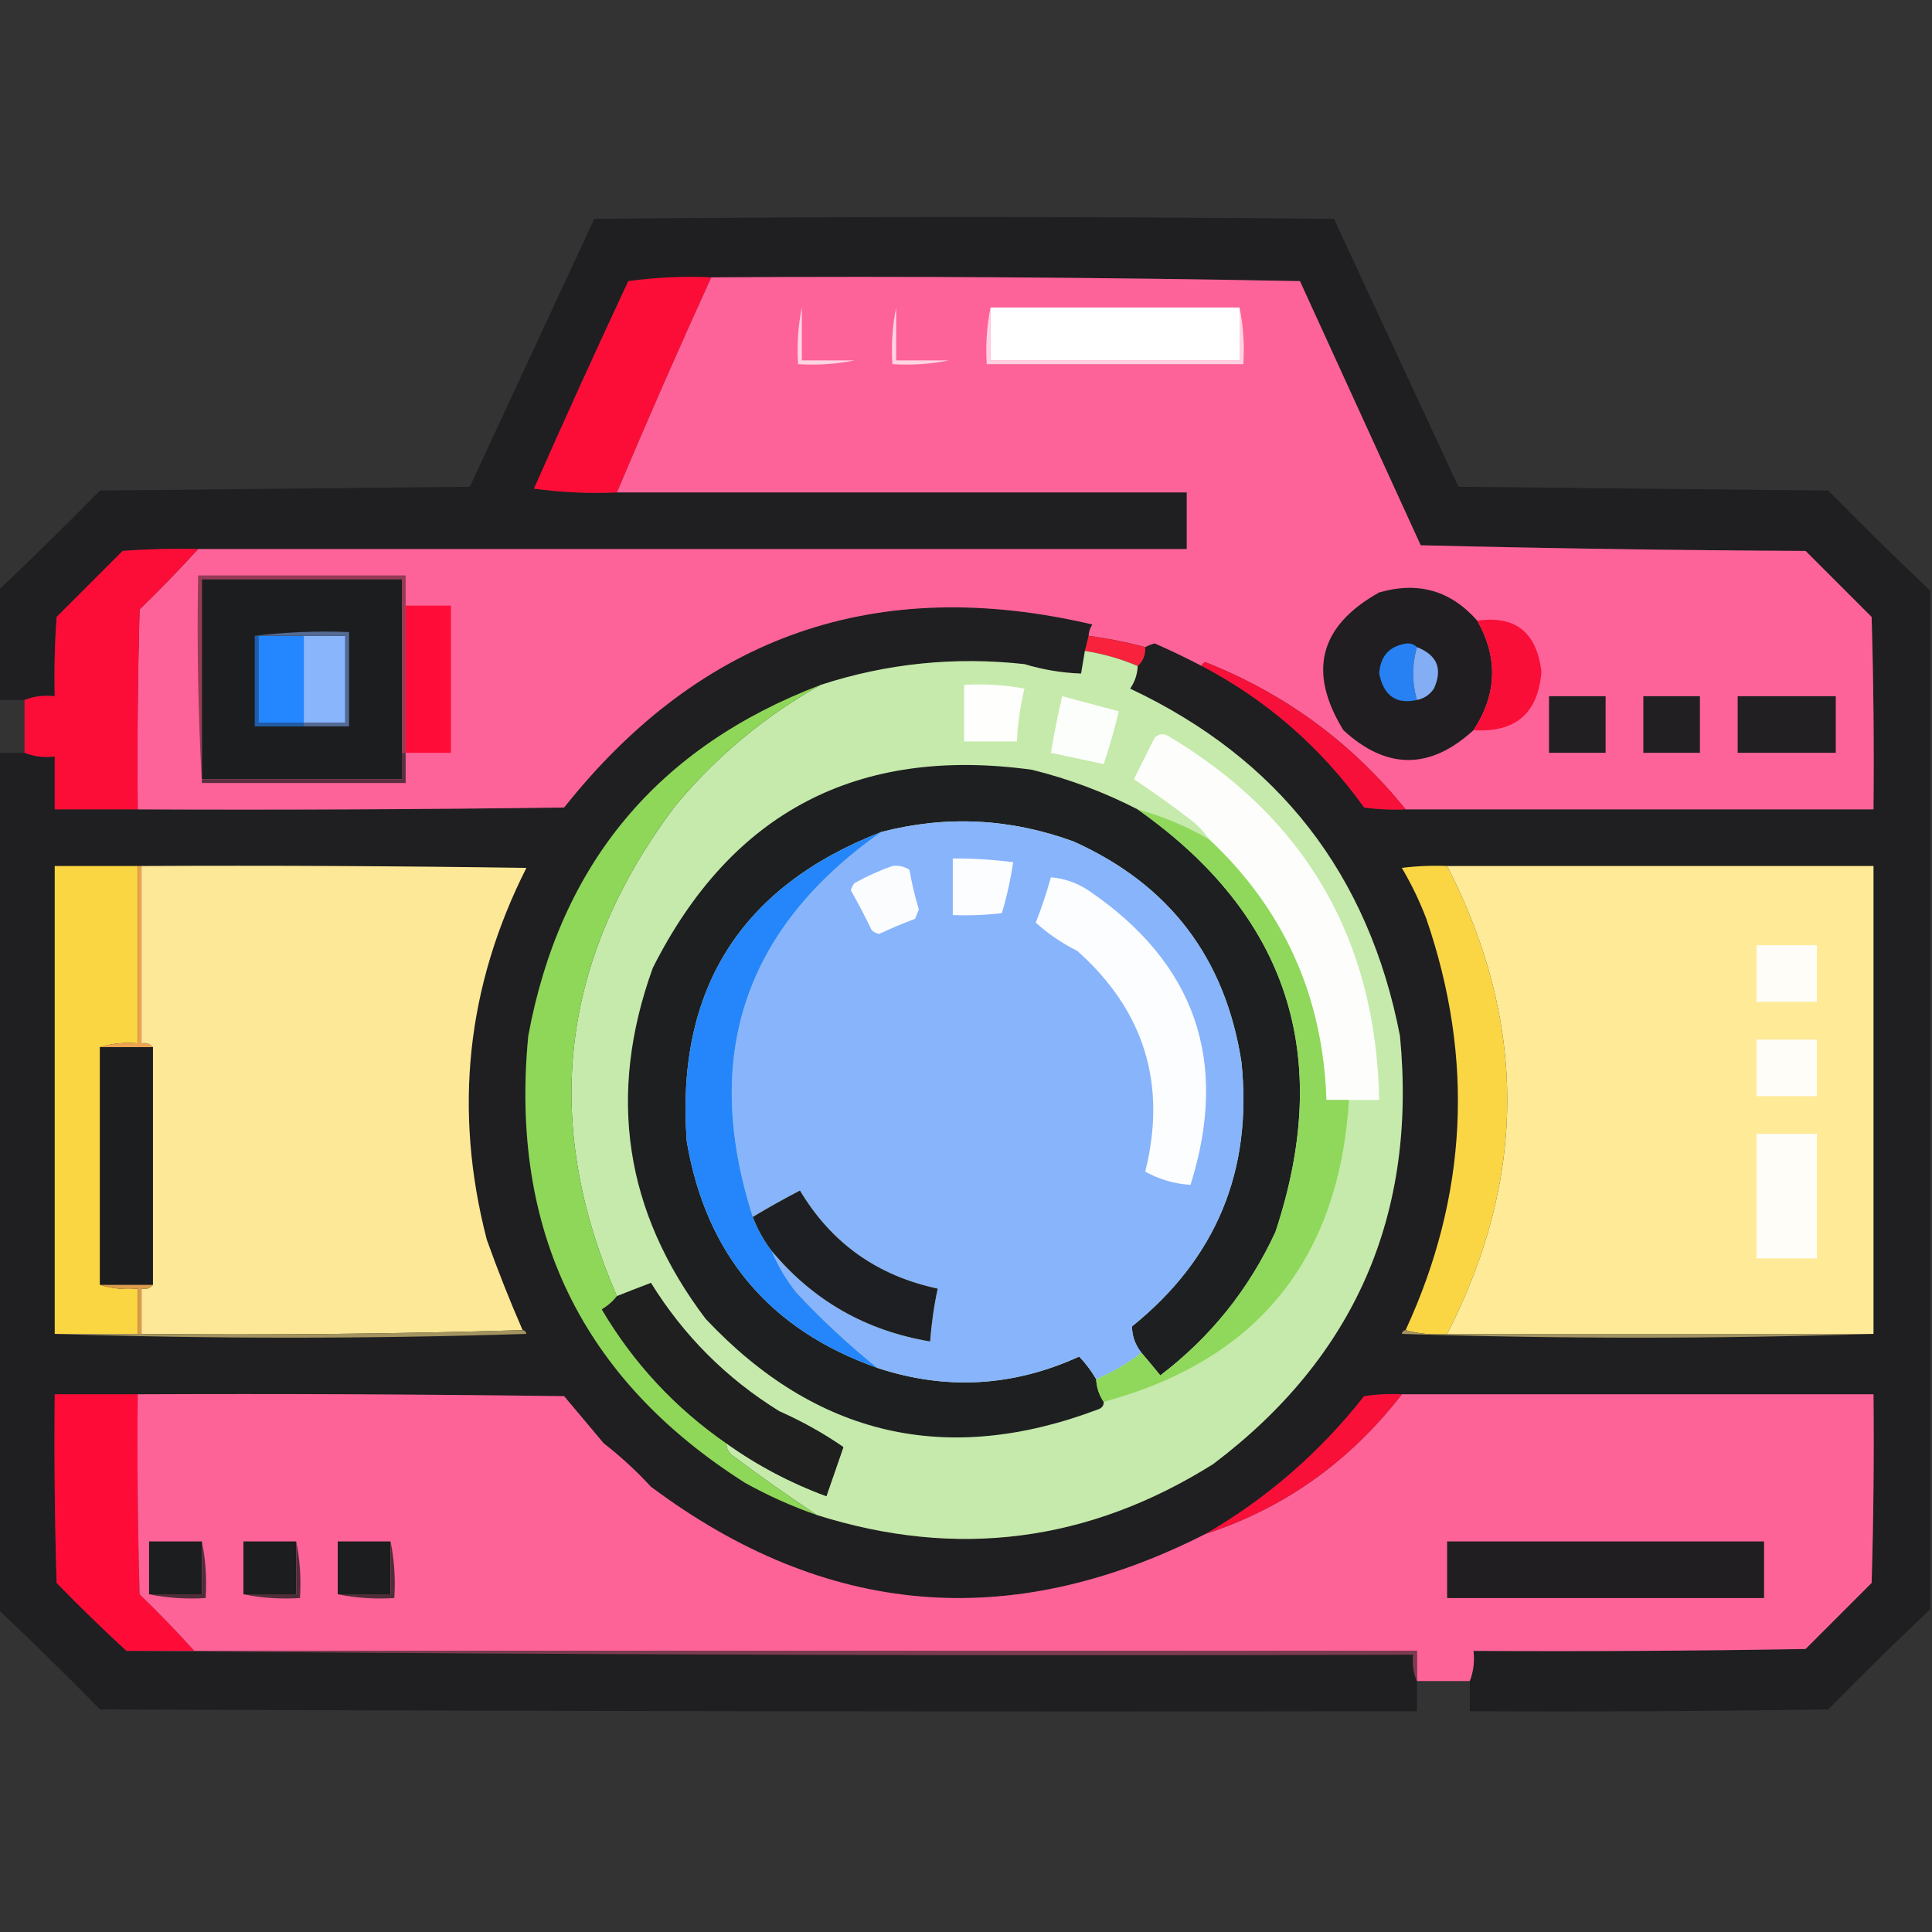 <svg xmlns="http://www.w3.org/2000/svg" xmlns:xlink="http://www.w3.org/1999/xlink" width="512px" height="512px" style="shape-rendering:geometricPrecision; text-rendering:geometricPrecision; image-rendering:optimizeQuality; fill-rule:evenodd; clip-rule:evenodd"><rect width="100%" height="100%" fill="#333333" stroke="none"/><g><path style="opacity:0.983" fill="#1f1e20" d="M 511.5,156.5 C 511.5,246.5 511.5,336.5 511.5,426.5C 502.368,435.131 493.368,443.964 484.5,453C 452.835,453.5 421.168,453.667 389.5,453.5C 389.5,450.833 389.5,448.167 389.5,445.5C 390.473,443.052 390.806,440.385 390.5,437.5C 419.835,437.667 449.169,437.5 478.5,437C 484.333,431.167 490.167,425.333 496,419.5C 496.5,402.837 496.667,386.17 496.5,369.5C 454.833,369.5 413.167,369.5 371.5,369.5C 368.15,369.335 364.817,369.502 361.5,370C 349.798,384.872 335.798,397.039 319.5,406.5C 267.798,432.768 218.798,428.602 172.5,394C 168.633,389.798 164.467,385.965 160,382.5C 156.5,378.333 153,374.167 149.5,370C 111.835,369.5 74.168,369.333 36.5,369.5C 29.167,369.5 21.833,369.5 14.5,369.5C 14.333,386.17 14.5,402.837 15,419.5C 21.035,425.703 27.202,431.703 33.5,437.5C 146.999,438.5 260.665,438.833 374.5,438.5C 374.198,441.059 374.532,443.393 375.5,445.5C 375.5,448.167 375.5,450.833 375.5,453.5C 259.166,453.667 142.833,453.5 26.5,453C 17.632,443.964 8.632,435.131 -0.5,426.5C -0.5,350.833 -0.5,275.167 -0.5,199.5C 1.833,199.5 4.167,199.5 6.5,199.5C 8.948,200.473 11.615,200.806 14.5,200.5C 14.5,205.167 14.5,209.833 14.5,214.5C 21.833,214.5 29.167,214.5 36.5,214.5C 74.168,214.667 111.835,214.5 149.5,214C 185.805,168.286 232.471,152.119 289.5,165.5C 288.873,166.417 288.539,167.417 288.5,168.5C 288.167,169.833 287.833,171.167 287.5,172.5C 287.167,174.5 286.833,176.5 286.5,178.5C 281.393,178.315 276.393,177.482 271.5,176C 253.006,173.967 235.006,175.8 217.5,181.5C 174.264,197.959 148.431,228.959 140,274.5C 135.024,326.042 154.191,365.542 197.5,393C 203.619,396.394 209.952,399.228 216.5,401.5C 253.511,413.197 288.511,408.697 321.5,388C 359.084,359.644 375.584,321.811 371,274.5C 362.705,231.711 338.872,201.044 299.5,182.5C 300.747,180.677 301.414,178.677 301.5,176.5C 302.931,175.22 303.598,173.553 303.5,171.5C 304.265,171.077 305.098,170.743 306,170.5C 310.254,172.377 314.421,174.377 318.5,176.5C 335.725,185.55 350.058,198.05 361.5,214C 365.152,214.499 368.818,214.665 372.5,214.5C 413.833,214.5 455.167,214.5 496.5,214.5C 496.667,197.497 496.5,180.497 496,163.5C 490.167,157.667 484.333,151.833 478.5,146C 444.495,145.833 410.495,145.333 376.5,144.5C 365.833,121.167 355.167,97.833 344.5,74.5C 292.504,73.5 240.504,73.167 188.5,73.5C 181.137,73.169 173.803,73.503 166.5,74.5C 157.973,92.749 149.64,111.083 141.5,129.5C 148.803,130.497 156.137,130.831 163.5,130.5C 213.833,130.5 264.167,130.5 314.5,130.5C 314.5,135.5 314.5,140.5 314.5,145.5C 227.167,145.5 139.833,145.5 52.5,145.5C 45.825,145.334 39.158,145.5 32.5,146C 26.667,151.833 20.833,157.667 15,163.5C 14.5,170.492 14.334,177.492 14.5,184.5C 11.615,184.194 8.948,184.527 6.5,185.5C 4.167,185.5 1.833,185.5 -0.5,185.5C -0.5,175.833 -0.5,166.167 -0.5,156.5C 8.632,147.869 17.632,139.036 26.5,130C 59.167,129.667 91.833,129.333 124.5,129C 135.5,105.333 146.5,81.667 157.5,58C 222.833,57.333 288.167,57.333 353.5,58C 364.5,81.667 375.5,105.333 386.5,129C 419.167,129.333 451.833,129.667 484.5,130C 493.368,139.036 502.368,147.869 511.5,156.5 Z"></path></g><g><path style="opacity:1" fill="#fc0d38" d="M 188.5,73.5 C 179.886,92.394 171.552,111.394 163.5,130.5C 156.137,130.831 148.803,130.497 141.5,129.5C 149.64,111.083 157.973,92.749 166.5,74.5C 173.803,73.503 181.137,73.169 188.5,73.5 Z"></path></g><g><path style="opacity:1" fill="#fd6398" d="M 188.5,73.5 C 240.504,73.167 292.504,73.5 344.5,74.5C 355.167,97.833 365.833,121.167 376.5,144.5C 410.495,145.333 444.495,145.833 478.5,146C 484.333,151.833 490.167,157.667 496,163.5C 496.5,180.497 496.667,197.497 496.5,214.5C 455.167,214.5 413.833,214.5 372.5,214.5C 358.322,196.896 340.655,183.896 319.5,175.5C 318.893,175.624 318.56,175.957 318.5,176.5C 314.421,174.377 310.254,172.377 306,170.5C 305.098,170.743 304.265,171.077 303.5,171.5C 298.684,170.193 293.684,169.193 288.5,168.5C 288.539,167.417 288.873,166.417 289.5,165.5C 232.471,152.119 185.805,168.286 149.5,214C 111.835,214.5 74.168,214.667 36.5,214.5C 36.333,196.83 36.5,179.164 37,161.5C 42.37,156.298 47.536,150.965 52.5,145.5C 139.833,145.5 227.167,145.5 314.5,145.5C 314.5,140.5 314.5,135.5 314.5,130.5C 264.167,130.5 213.833,130.5 163.5,130.5C 171.552,111.394 179.886,92.394 188.5,73.5 Z"></path></g><g><path style="opacity:1" fill="#fefffe" d="M 212.5,81.5 C 217.167,81.5 221.833,81.5 226.5,81.5C 226.5,86.167 226.5,90.833 226.5,95.5C 226.5,90.833 226.5,86.167 226.5,81.5C 221.833,81.5 217.167,81.5 212.5,81.5 Z"></path></g><g><path style="opacity:1" fill="#fefffe" d="M 237.5,81.5 C 242.167,81.5 246.833,81.5 251.5,81.5C 251.5,86.167 251.5,90.833 251.5,95.5C 251.5,90.833 251.5,86.167 251.5,81.5C 246.833,81.5 242.167,81.5 237.5,81.5 Z"></path></g><g><path style="opacity:1" fill="#ffd4e2" d="M 212.5,81.5 C 212.5,86.167 212.5,90.833 212.5,95.5C 217.167,95.5 221.833,95.5 226.5,95.5C 221.695,96.487 216.695,96.82 211.5,96.5C 211.179,91.305 211.513,86.305 212.5,81.5 Z"></path></g><g><path style="opacity:1" fill="#ffd4e2" d="M 237.5,81.5 C 237.5,86.167 237.5,90.833 237.5,95.5C 242.167,95.5 246.833,95.5 251.5,95.5C 246.695,96.487 241.695,96.82 236.5,96.5C 236.179,91.305 236.513,86.305 237.5,81.5 Z"></path></g><g><path style="opacity:1" fill="#ffd0e0" d="M 262.5,81.5 C 262.5,86.167 262.5,90.833 262.5,95.5C 284.5,95.5 306.5,95.5 328.5,95.5C 328.5,90.833 328.5,86.167 328.5,81.5C 329.487,86.305 329.821,91.305 329.5,96.5C 306.833,96.5 284.167,96.5 261.5,96.5C 261.179,91.305 261.513,86.305 262.5,81.5 Z"></path></g><g><path style="opacity:1" fill="#fefffe" d="M 262.5,81.5 C 284.5,81.5 306.5,81.5 328.5,81.5C 328.5,86.167 328.5,90.833 328.5,95.5C 306.5,95.5 284.5,95.5 262.5,95.5C 262.5,90.833 262.5,86.167 262.5,81.5 Z"></path></g><g><path style="opacity:1" fill="#fb0d38" d="M 52.5,145.5 C 47.536,150.965 42.37,156.298 37,161.5C 36.5,179.164 36.333,196.83 36.5,214.5C 29.167,214.5 21.833,214.5 14.5,214.5C 14.5,209.833 14.5,205.167 14.5,200.5C 11.615,200.806 8.948,200.473 6.5,199.5C 6.5,194.833 6.5,190.167 6.5,185.5C 8.948,184.527 11.615,184.194 14.5,184.5C 14.334,177.492 14.5,170.492 15,163.5C 20.833,157.667 26.667,151.833 32.5,146C 39.158,145.5 45.825,145.334 52.5,145.5 Z"></path></g><g><path style="opacity:1" fill="#953b56" d="M 107.5,160.5 C 107.5,173.5 107.5,186.5 107.5,199.5C 107.167,199.5 106.833,199.5 106.5,199.5C 106.5,184.167 106.5,168.833 106.5,153.5C 88.833,153.5 71.167,153.5 53.5,153.5C 53.5,171.167 53.5,188.833 53.5,206.5C 53.5,206.833 53.5,207.167 53.5,207.5C 52.503,189.341 52.17,171.008 52.5,152.5C 70.833,152.5 89.167,152.5 107.5,152.5C 107.5,155.167 107.5,157.833 107.5,160.5 Z"></path></g><g><path style="opacity:1" fill="#1c1d1e" d="M 106.5,199.5 C 106.5,201.833 106.5,204.167 106.5,206.5C 88.833,206.5 71.167,206.5 53.5,206.5C 53.5,188.833 53.5,171.167 53.5,153.5C 71.167,153.5 88.833,153.5 106.5,153.5C 106.5,168.833 106.5,184.167 106.5,199.5 Z"></path></g><g><path style="opacity:1" fill="#201e20" d="M 391.5,164.5 C 397.052,174.342 396.718,184.009 390.5,193.5C 378.967,204.049 367.467,204.049 356,193.5C 346.5,178.003 349.667,165.837 365.5,157C 375.842,154.019 384.508,156.519 391.5,164.5 Z"></path></g><g><path style="opacity:1" fill="#ff0c38" d="M 107.5,160.5 C 111.5,160.5 115.5,160.5 119.5,160.5C 119.5,173.5 119.5,186.5 119.5,199.5C 115.5,199.5 111.5,199.5 107.5,199.5C 107.5,186.5 107.5,173.5 107.5,160.5 Z"></path></g><g><path style="opacity:1" fill="#f90e38" d="M 390.5,193.5 C 396.718,184.009 397.052,174.342 391.5,164.5C 401.565,163.035 407.231,167.535 408.5,178C 407.625,189.038 401.625,194.205 390.5,193.5 Z"></path></g><g><path style="opacity:1" fill="#215ca6" d="M 67.5,168.5 C 67.833,168.5 68.167,168.5 68.5,168.5C 68.5,176.167 68.5,183.833 68.5,191.5C 72.5,191.5 76.5,191.5 80.5,191.5C 80.5,191.833 80.5,192.167 80.5,192.5C 76.167,192.5 71.833,192.5 67.5,192.5C 67.5,184.5 67.5,176.5 67.5,168.5 Z"></path></g><g><path style="opacity:1" fill="#2487ff" d="M 68.5,168.5 C 72.5,168.5 76.5,168.5 80.5,168.5C 80.5,176.167 80.5,183.833 80.5,191.5C 76.5,191.5 72.5,191.5 68.5,191.5C 68.5,183.833 68.5,176.167 68.5,168.5 Z"></path></g><g><path style="opacity:1" fill="#89b5fd" d="M 80.5,168.5 C 84.167,168.5 87.833,168.5 91.5,168.5C 91.5,176.167 91.5,183.833 91.5,191.5C 87.833,191.5 84.167,191.5 80.5,191.5C 80.5,183.833 80.5,176.167 80.5,168.5 Z"></path></g><g><path style="opacity:1" fill="#536b94" d="M 67.5,168.5 C 75.65,167.507 83.983,167.174 92.5,167.5C 92.5,175.833 92.5,184.167 92.5,192.5C 88.5,192.5 84.5,192.5 80.5,192.5C 80.5,192.167 80.5,191.833 80.5,191.5C 84.167,191.5 87.833,191.5 91.5,191.5C 91.5,183.833 91.5,176.167 91.5,168.5C 87.833,168.5 84.167,168.5 80.5,168.5C 76.5,168.5 72.5,168.5 68.5,168.5C 68.167,168.5 67.833,168.5 67.5,168.5 Z"></path></g><g><path style="opacity:1" fill="#f8223d" d="M 288.5,168.5 C 293.684,169.193 298.684,170.193 303.5,171.5C 303.598,173.553 302.931,175.22 301.5,176.5C 297.009,174.59 292.343,173.257 287.5,172.5C 287.833,171.167 288.167,169.833 288.5,168.5 Z"></path></g><g><path style="opacity:1" fill="#2781f2" d="M 375.5,171.5 C 374.167,176.167 374.167,180.833 375.5,185.5C 370.024,186.733 366.691,184.4 365.5,178.5C 365.796,173.768 368.296,171.102 373,170.5C 374.07,170.528 374.903,170.861 375.5,171.5 Z"></path></g><g><path style="opacity:1" fill="#c5eaab" d="M 287.5,172.5 C 292.343,173.257 297.009,174.59 301.5,176.5C 301.414,178.677 300.747,180.677 299.5,182.5C 338.872,201.044 362.705,231.711 371,274.5C 375.584,321.811 359.084,359.644 321.5,388C 288.511,408.697 253.511,413.197 216.5,401.5C 209.069,396.585 201.736,391.419 194.5,386C 193.177,385.184 192.511,384.017 192.5,382.5C 200.657,388.33 209.491,392.997 219,396.5C 220.503,392.162 222.003,387.828 223.5,383.5C 218.259,379.872 212.592,376.705 206.5,374C 192.5,365.333 181.167,354 172.5,340C 169.619,341.093 166.619,342.26 163.5,343.5C 143.314,297.234 148.481,253.9 179,213.5C 189.954,200.362 202.787,189.696 217.5,181.5C 235.006,175.8 253.006,173.967 271.5,176C 276.393,177.482 281.393,178.315 286.5,178.5C 286.833,176.5 287.167,174.5 287.5,172.5 Z"></path></g><g><path style="opacity:1" fill="#83aef3" d="M 375.5,171.5 C 380.876,173.585 382.376,177.252 380,182.5C 378.871,184.141 377.371,185.141 375.5,185.5C 374.167,180.833 374.167,176.167 375.5,171.5 Z"></path></g><g><path style="opacity:1" fill="#fefefd" d="M 255.5,181.5 C 260.875,181.172 266.208,181.505 271.5,182.5C 270.368,187.091 269.701,191.758 269.5,196.5C 264.833,196.5 260.167,196.5 255.5,196.5C 255.5,191.5 255.5,186.5 255.5,181.5 Z"></path></g><g><path style="opacity:1" fill="#f71039" d="M 318.5,176.5 C 318.56,175.957 318.893,175.624 319.5,175.5C 340.655,183.896 358.322,196.896 372.5,214.5C 368.818,214.665 365.152,214.499 361.5,214C 350.058,198.05 335.725,185.55 318.5,176.5 Z"></path></g><g><path style="opacity:1" fill="#fcfefb" d="M 281.5,184.5 C 286.483,185.827 291.483,187.16 296.5,188.5C 295.372,193.219 294.038,197.886 292.5,202.5C 287.839,201.503 283.173,200.503 278.5,199.5C 279.341,194.468 280.341,189.468 281.5,184.5 Z"></path></g><g><path style="opacity:1" fill="#8ed759" d="M 217.5,181.5 C 202.787,189.696 189.954,200.362 179,213.5C 148.481,253.9 143.314,297.234 163.5,343.5C 162.426,344.885 161.093,346.051 159.5,347C 167.908,361.241 178.908,373.074 192.5,382.5C 192.511,384.017 193.177,385.184 194.5,386C 201.736,391.419 209.069,396.585 216.5,401.5C 209.952,399.228 203.619,396.394 197.5,393C 154.191,365.542 135.024,326.042 140,274.5C 148.431,228.959 174.264,197.959 217.5,181.5 Z"></path></g><g><path style="opacity:1" fill="#221f22" d="M 410.5,184.5 C 415.5,184.5 420.5,184.5 425.5,184.5C 425.5,189.5 425.5,194.5 425.5,199.5C 420.5,199.5 415.5,199.5 410.5,199.5C 410.5,194.5 410.5,189.5 410.5,184.5 Z"></path></g><g><path style="opacity:1" fill="#221f22" d="M 435.5,184.5 C 440.5,184.5 445.5,184.5 450.5,184.5C 450.5,189.5 450.5,194.5 450.5,199.5C 445.5,199.5 440.5,199.5 435.5,199.5C 435.5,194.5 435.5,189.5 435.5,184.5 Z"></path></g><g><path style="opacity:1" fill="#221f22" d="M 460.5,184.5 C 469.167,184.5 477.833,184.5 486.5,184.5C 486.5,189.5 486.5,194.5 486.5,199.5C 477.833,199.5 469.167,199.5 460.5,199.5C 460.5,194.5 460.5,189.5 460.5,184.5 Z"></path></g><g><path style="opacity:1" fill="#fdfefc" d="M 357.5,291.5 C 355.5,291.5 353.5,291.5 351.5,291.5C 350.606,264.061 340.273,241.061 320.5,222.5C 319.375,220.871 318.041,219.371 316.5,218C 311.283,213.941 305.949,210.107 300.5,206.5C 302.333,202.833 304.167,199.167 306,195.5C 307.049,194.483 308.216,194.316 309.5,195C 345.975,216.682 364.642,248.849 365.5,291.5C 362.833,291.5 360.167,291.5 357.5,291.5 Z"></path></g><g><path style="opacity:1" fill="#1e1f21" d="M 301.5,214.5 C 341.314,242.532 353.48,279.865 338,326.5C 330.97,341.696 320.803,354.362 307.5,364.5C 305.815,362.429 304.148,360.429 302.5,358.5C 300.826,356.376 299.993,354.042 300,351.5C 322.301,333.547 331.967,310.213 329,281.5C 324.738,253.911 309.905,234.411 284.5,223C 267.7,216.861 250.7,216.028 233.5,220.5C 196.192,235.01 179.026,262.344 182,302.5C 187.089,332.42 203.923,352.42 232.5,362.5C 250.663,368.501 268.497,367.501 286,359.5C 287.755,361.358 289.255,363.358 290.5,365.5C 290.604,367.703 291.27,369.703 292.5,371.5C 292.53,372.497 292.03,373.164 291,373.5C 250.937,388.65 216.27,380.65 187,349.5C 165.511,321.13 160.844,290.13 173,256.5C 193.854,215.154 227.354,197.654 273.5,204C 283.272,206.423 292.606,209.923 301.5,214.5 Z"></path></g><g><path style="opacity:1" fill="#5a303f" d="M 106.5,199.5 C 106.833,199.5 107.167,199.5 107.5,199.5C 107.5,202.167 107.5,204.833 107.5,207.5C 89.5,207.5 71.5,207.5 53.5,207.5C 53.5,207.167 53.5,206.833 53.5,206.5C 71.167,206.5 88.833,206.5 106.5,206.5C 106.5,204.167 106.5,201.833 106.5,199.5 Z"></path></g><g><path style="opacity:1" fill="#88b4fc" d="M 302.5,358.5 C 298.864,361.323 294.864,363.656 290.5,365.5C 289.255,363.358 287.755,361.358 286,359.5C 268.497,367.501 250.663,368.501 232.5,362.5C 224.902,356.406 217.736,349.739 211,342.5C 208.306,339.108 206.14,335.441 204.5,331.5C 215.461,344.652 229.461,352.652 246.5,355.5C 246.84,350.777 247.507,346.11 248.5,341.5C 232.47,338.084 220.304,329.418 212,315.5C 207.725,317.719 203.559,320.052 199.5,322.5C 185.876,280.038 197.21,246.038 233.5,220.5C 250.7,216.028 267.7,216.861 284.5,223C 309.905,234.411 324.738,253.911 329,281.5C 331.967,310.213 322.301,333.547 300,351.5C 299.993,354.042 300.826,356.376 302.5,358.5 Z"></path></g><g><path style="opacity:1" fill="#8fd85b" d="M 301.5,214.5 C 308.199,216.351 314.532,219.017 320.5,222.5C 340.273,241.061 350.606,264.061 351.5,291.5C 353.5,291.5 355.5,291.5 357.5,291.5C 354.819,333.827 333.152,360.494 292.5,371.5C 291.27,369.703 290.604,367.703 290.5,365.5C 294.864,363.656 298.864,361.323 302.5,358.5C 304.148,360.429 305.815,362.429 307.5,364.5C 320.803,354.362 330.97,341.696 338,326.5C 353.48,279.865 341.314,242.532 301.5,214.5 Z"></path></g><g><path style="opacity:1" fill="#2585fb" d="M 233.5,220.5 C 197.21,246.038 185.876,280.038 199.5,322.5C 200.738,325.738 202.404,328.738 204.5,331.5C 206.14,335.441 208.306,339.108 211,342.5C 217.736,349.739 224.902,356.406 232.5,362.5C 203.923,352.42 187.089,332.42 182,302.5C 179.026,262.344 196.192,235.01 233.5,220.5 Z"></path></g><g><path style="opacity:1" fill="#fcfdfe" d="M 252.5,227.5 C 257.862,227.472 263.195,227.806 268.5,228.5C 267.815,233.093 266.815,237.593 265.5,242C 261.179,242.499 256.846,242.666 252.5,242.5C 252.5,237.5 252.5,232.5 252.5,227.5 Z"></path></g><g><path style="opacity:1" fill="#fbd643" d="M 36.5,229.5 C 36.5,245.167 36.5,260.833 36.5,276.5C 32.958,276.187 29.625,276.521 26.5,277.5C 26.5,298.5 26.5,319.5 26.5,340.5C 29.625,341.479 32.958,341.813 36.5,341.5C 36.5,345.5 36.5,349.5 36.5,353.5C 29.167,353.5 21.833,353.5 14.5,353.5C 14.5,312.167 14.5,270.833 14.5,229.5C 21.833,229.5 29.167,229.5 36.5,229.5 Z"></path></g><g><path style="opacity:1" fill="#eda451" d="M 36.5,229.5 C 36.833,229.5 37.167,229.5 37.5,229.5C 37.5,245.167 37.5,260.833 37.5,276.5C 38.791,276.263 39.791,276.596 40.5,277.5C 35.833,277.5 31.167,277.5 26.5,277.5C 29.625,276.521 32.958,276.187 36.5,276.5C 36.5,260.833 36.5,245.167 36.5,229.5 Z"></path></g><g><path style="opacity:1" fill="#fde897" d="M 37.5,229.5 C 71.502,229.333 105.502,229.5 139.5,230C 123.629,261.417 120.129,294.25 129,328.5C 131.903,336.633 135.069,344.633 138.5,352.5C 105.004,353.498 71.338,353.832 37.5,353.5C 37.5,349.5 37.5,345.5 37.5,341.5C 38.791,341.737 39.791,341.404 40.5,340.5C 40.5,319.5 40.5,298.5 40.5,277.5C 39.791,276.596 38.791,276.263 37.5,276.5C 37.5,260.833 37.5,245.167 37.5,229.5 Z"></path></g><g><path style="opacity:1" fill="#fbfcfe" d="M 236.5,229.5 C 238.144,229.286 239.644,229.62 241,230.5C 241.629,234.052 242.462,237.552 243.5,241C 243.167,241.833 242.833,242.667 242.5,243.5C 239.276,244.695 236.109,246.029 233,247.5C 232.228,247.355 231.561,247.022 231,246.5C 229.287,242.905 227.453,239.405 225.5,236C 225.645,235.228 225.978,234.561 226.5,234C 229.815,232.17 233.149,230.67 236.5,229.5 Z"></path></g><g><path style="opacity:1" fill="#fbd644" d="M 383.5,229.5 C 404.745,270.85 404.745,312.183 383.5,353.5C 379.629,353.815 375.962,353.482 372.5,352.5C 388.919,316.956 390.752,280.622 378,243.5C 376.215,238.81 374.049,234.31 371.5,230C 375.486,229.501 379.486,229.334 383.5,229.5 Z"></path></g><g><path style="opacity:1" fill="#ffea98" d="M 383.5,229.5 C 421.167,229.5 458.833,229.5 496.5,229.5C 496.5,270.833 496.5,312.167 496.5,353.5C 458.833,353.5 421.167,353.5 383.5,353.5C 404.745,312.183 404.745,270.85 383.5,229.5 Z"></path></g><g><path style="opacity:1" fill="#fcfdfe" d="M 278.5,232.5 C 282.105,232.799 285.439,233.965 288.5,236C 316.808,255.254 325.808,281.254 315.5,314C 311.313,313.755 307.313,312.588 303.5,310.5C 309.285,287.357 303.285,267.857 285.5,252C 281.412,249.969 277.745,247.469 274.5,244.5C 276.037,240.556 277.37,236.556 278.5,232.5 Z"></path></g><g><path style="opacity:1" fill="#fffdf7" d="M 465.5,250.5 C 470.833,250.5 476.167,250.5 481.5,250.5C 481.5,255.5 481.5,260.5 481.5,265.5C 476.167,265.5 470.833,265.5 465.5,265.5C 465.5,260.5 465.5,255.5 465.5,250.5 Z"></path></g><g><path style="opacity:1" fill="#fffdf7" d="M 465.5,275.5 C 470.833,275.5 476.167,275.5 481.5,275.5C 481.5,280.5 481.5,285.5 481.5,290.5C 476.167,290.5 470.833,290.5 465.5,290.5C 465.5,285.5 465.5,280.5 465.5,275.5 Z"></path></g><g><path style="opacity:1" fill="#1c1d1e" d="M 26.5,277.5 C 31.167,277.5 35.833,277.5 40.5,277.5C 40.5,298.5 40.5,319.5 40.5,340.5C 35.833,340.5 31.167,340.5 26.5,340.5C 26.5,319.5 26.5,298.5 26.5,277.5 Z"></path></g><g><path style="opacity:1" fill="#fffdf8" d="M 465.5,300.5 C 470.833,300.5 476.167,300.5 481.5,300.5C 481.5,311.5 481.5,322.5 481.5,333.5C 476.167,333.5 470.833,333.5 465.5,333.5C 465.5,322.5 465.5,311.5 465.5,300.5 Z"></path></g><g><path style="opacity:1" fill="#1e1f22" d="M 204.5,331.5 C 202.404,328.738 200.738,325.738 199.5,322.5C 203.559,320.052 207.725,317.719 212,315.5C 220.304,329.418 232.47,338.084 248.5,341.5C 247.507,346.11 246.84,350.777 246.5,355.5C 229.461,352.652 215.461,344.652 204.5,331.5 Z"></path></g><g><path style="opacity:1" fill="#1f1f20" d="M 192.5,382.5 C 178.908,373.074 167.908,361.241 159.5,347C 161.093,346.051 162.426,344.885 163.5,343.5C 166.619,342.26 169.619,341.093 172.5,340C 181.167,354 192.5,365.333 206.5,374C 212.592,376.705 218.259,379.872 223.5,383.5C 222.003,387.828 220.503,392.162 219,396.5C 209.491,392.997 200.657,388.33 192.5,382.5 Z"></path></g><g><path style="opacity:1" fill="#db9d4d" d="M 26.5,340.5 C 31.167,340.5 35.833,340.5 40.5,340.5C 39.791,341.404 38.791,341.737 37.5,341.5C 37.5,345.5 37.5,349.5 37.5,353.5C 37.167,353.5 36.833,353.5 36.5,353.5C 36.5,349.5 36.5,345.5 36.5,341.5C 32.958,341.813 29.625,341.479 26.5,340.5 Z"></path></g><g><path style="opacity:1" fill="#a3945f" d="M 138.5,352.5 C 139.043,352.56 139.376,352.893 139.5,353.5C 97.669,354.831 56.002,354.831 14.5,353.5C 21.833,353.5 29.167,353.5 36.5,353.5C 36.833,353.5 37.167,353.5 37.5,353.5C 71.338,353.832 105.004,353.498 138.5,352.5 Z"></path></g><g><path style="opacity:1" fill="#a39562" d="M 372.5,352.5 C 375.962,353.482 379.629,353.815 383.5,353.5C 421.167,353.5 458.833,353.5 496.5,353.5C 454.998,354.831 413.331,354.831 371.5,353.5C 371.624,352.893 371.957,352.56 372.5,352.5 Z"></path></g><g><path style="opacity:1" fill="#fe0c37" d="M 36.5,369.5 C 36.333,387.17 36.5,404.836 37,422.5C 42.036,427.369 46.87,432.369 51.5,437.5C 45.5,437.5 39.5,437.5 33.5,437.5C 27.202,431.703 21.035,425.703 15,419.5C 14.5,402.837 14.333,386.17 14.5,369.5C 21.833,369.5 29.167,369.5 36.5,369.5 Z"></path></g><g><path style="opacity:1" fill="#fe6398" d="M 36.5,369.5 C 74.168,369.333 111.835,369.5 149.5,370C 153,374.167 156.5,378.333 160,382.5C 164.467,385.965 168.633,389.798 172.5,394C 218.798,428.602 267.798,432.768 319.5,406.5C 340.349,399.687 357.682,387.354 371.5,369.5C 413.167,369.5 454.833,369.5 496.5,369.5C 496.667,386.17 496.5,402.837 496,419.5C 490.167,425.333 484.333,431.167 478.5,437C 449.169,437.5 419.835,437.667 390.5,437.5C 390.806,440.385 390.473,443.052 389.5,445.5C 384.833,445.5 380.167,445.5 375.5,445.5C 375.5,442.833 375.5,440.167 375.5,437.5C 267.5,437.5 159.5,437.5 51.5,437.5C 46.87,432.369 42.036,427.369 37,422.5C 36.5,404.836 36.333,387.17 36.5,369.5 Z"></path></g><g><path style="opacity:1" fill="#f81039" d="M 371.5,369.5 C 357.682,387.354 340.349,399.687 319.5,406.5C 335.798,397.039 349.798,384.872 361.5,370C 364.817,369.502 368.15,369.335 371.5,369.5 Z"></path></g><g><path style="opacity:1" fill="#1c1d1e" d="M 53.5,408.5 C 53.5,413.167 53.5,417.833 53.5,422.5C 48.833,422.5 44.167,422.5 39.5,422.5C 39.5,417.833 39.5,413.167 39.5,408.5C 44.167,408.5 48.833,408.5 53.5,408.5 Z"></path></g><g><path style="opacity:1" fill="#1c1d1e" d="M 78.5,408.5 C 78.5,413.167 78.5,417.833 78.5,422.5C 73.833,422.5 69.167,422.5 64.5,422.5C 64.5,417.833 64.5,413.167 64.5,408.5C 69.167,408.5 73.833,408.5 78.5,408.5 Z"></path></g><g><path style="opacity:1" fill="#1c1d1e" d="M 103.5,408.5 C 103.5,413.167 103.5,417.833 103.5,422.5C 98.833,422.5 94.167,422.5 89.5,422.5C 89.5,417.833 89.5,413.167 89.5,408.5C 94.167,408.5 98.833,408.5 103.5,408.5 Z"></path></g><g><path style="opacity:1" fill="#201e20" d="M 383.5,408.5 C 411.5,408.5 439.5,408.5 467.5,408.5C 467.5,413.5 467.5,418.5 467.5,423.5C 439.5,423.5 411.5,423.5 383.5,423.5C 383.5,418.5 383.5,413.5 383.5,408.5 Z"></path></g><g><path style="opacity:1" fill="#4f2d39" d="M 53.5,408.5 C 54.487,413.305 54.821,418.305 54.5,423.5C 49.305,423.821 44.305,423.487 39.5,422.5C 44.167,422.5 48.833,422.5 53.5,422.5C 53.5,417.833 53.5,413.167 53.5,408.5 Z"></path></g><g><path style="opacity:1" fill="#4f2d39" d="M 78.5,408.5 C 79.487,413.305 79.82,418.305 79.5,423.5C 74.305,423.821 69.305,423.487 64.5,422.5C 69.167,422.5 73.833,422.5 78.5,422.5C 78.5,417.833 78.5,413.167 78.5,408.5 Z"></path></g><g><path style="opacity:1" fill="#4f2d39" d="M 103.5,408.5 C 104.487,413.305 104.821,418.305 104.5,423.5C 99.305,423.821 94.305,423.487 89.5,422.5C 94.167,422.5 98.833,422.5 103.5,422.5C 103.5,417.833 103.5,413.167 103.5,408.5 Z"></path></g><g><path style="opacity:1" fill="#7e3a51" d="M 33.5,437.5 C 39.5,437.5 45.5,437.5 51.5,437.5C 159.5,437.5 267.5,437.5 375.5,437.5C 375.5,440.167 375.5,442.833 375.5,445.5C 374.532,443.393 374.198,441.059 374.5,438.5C 260.665,438.833 146.999,438.5 33.5,437.5 Z"></path></g></svg>